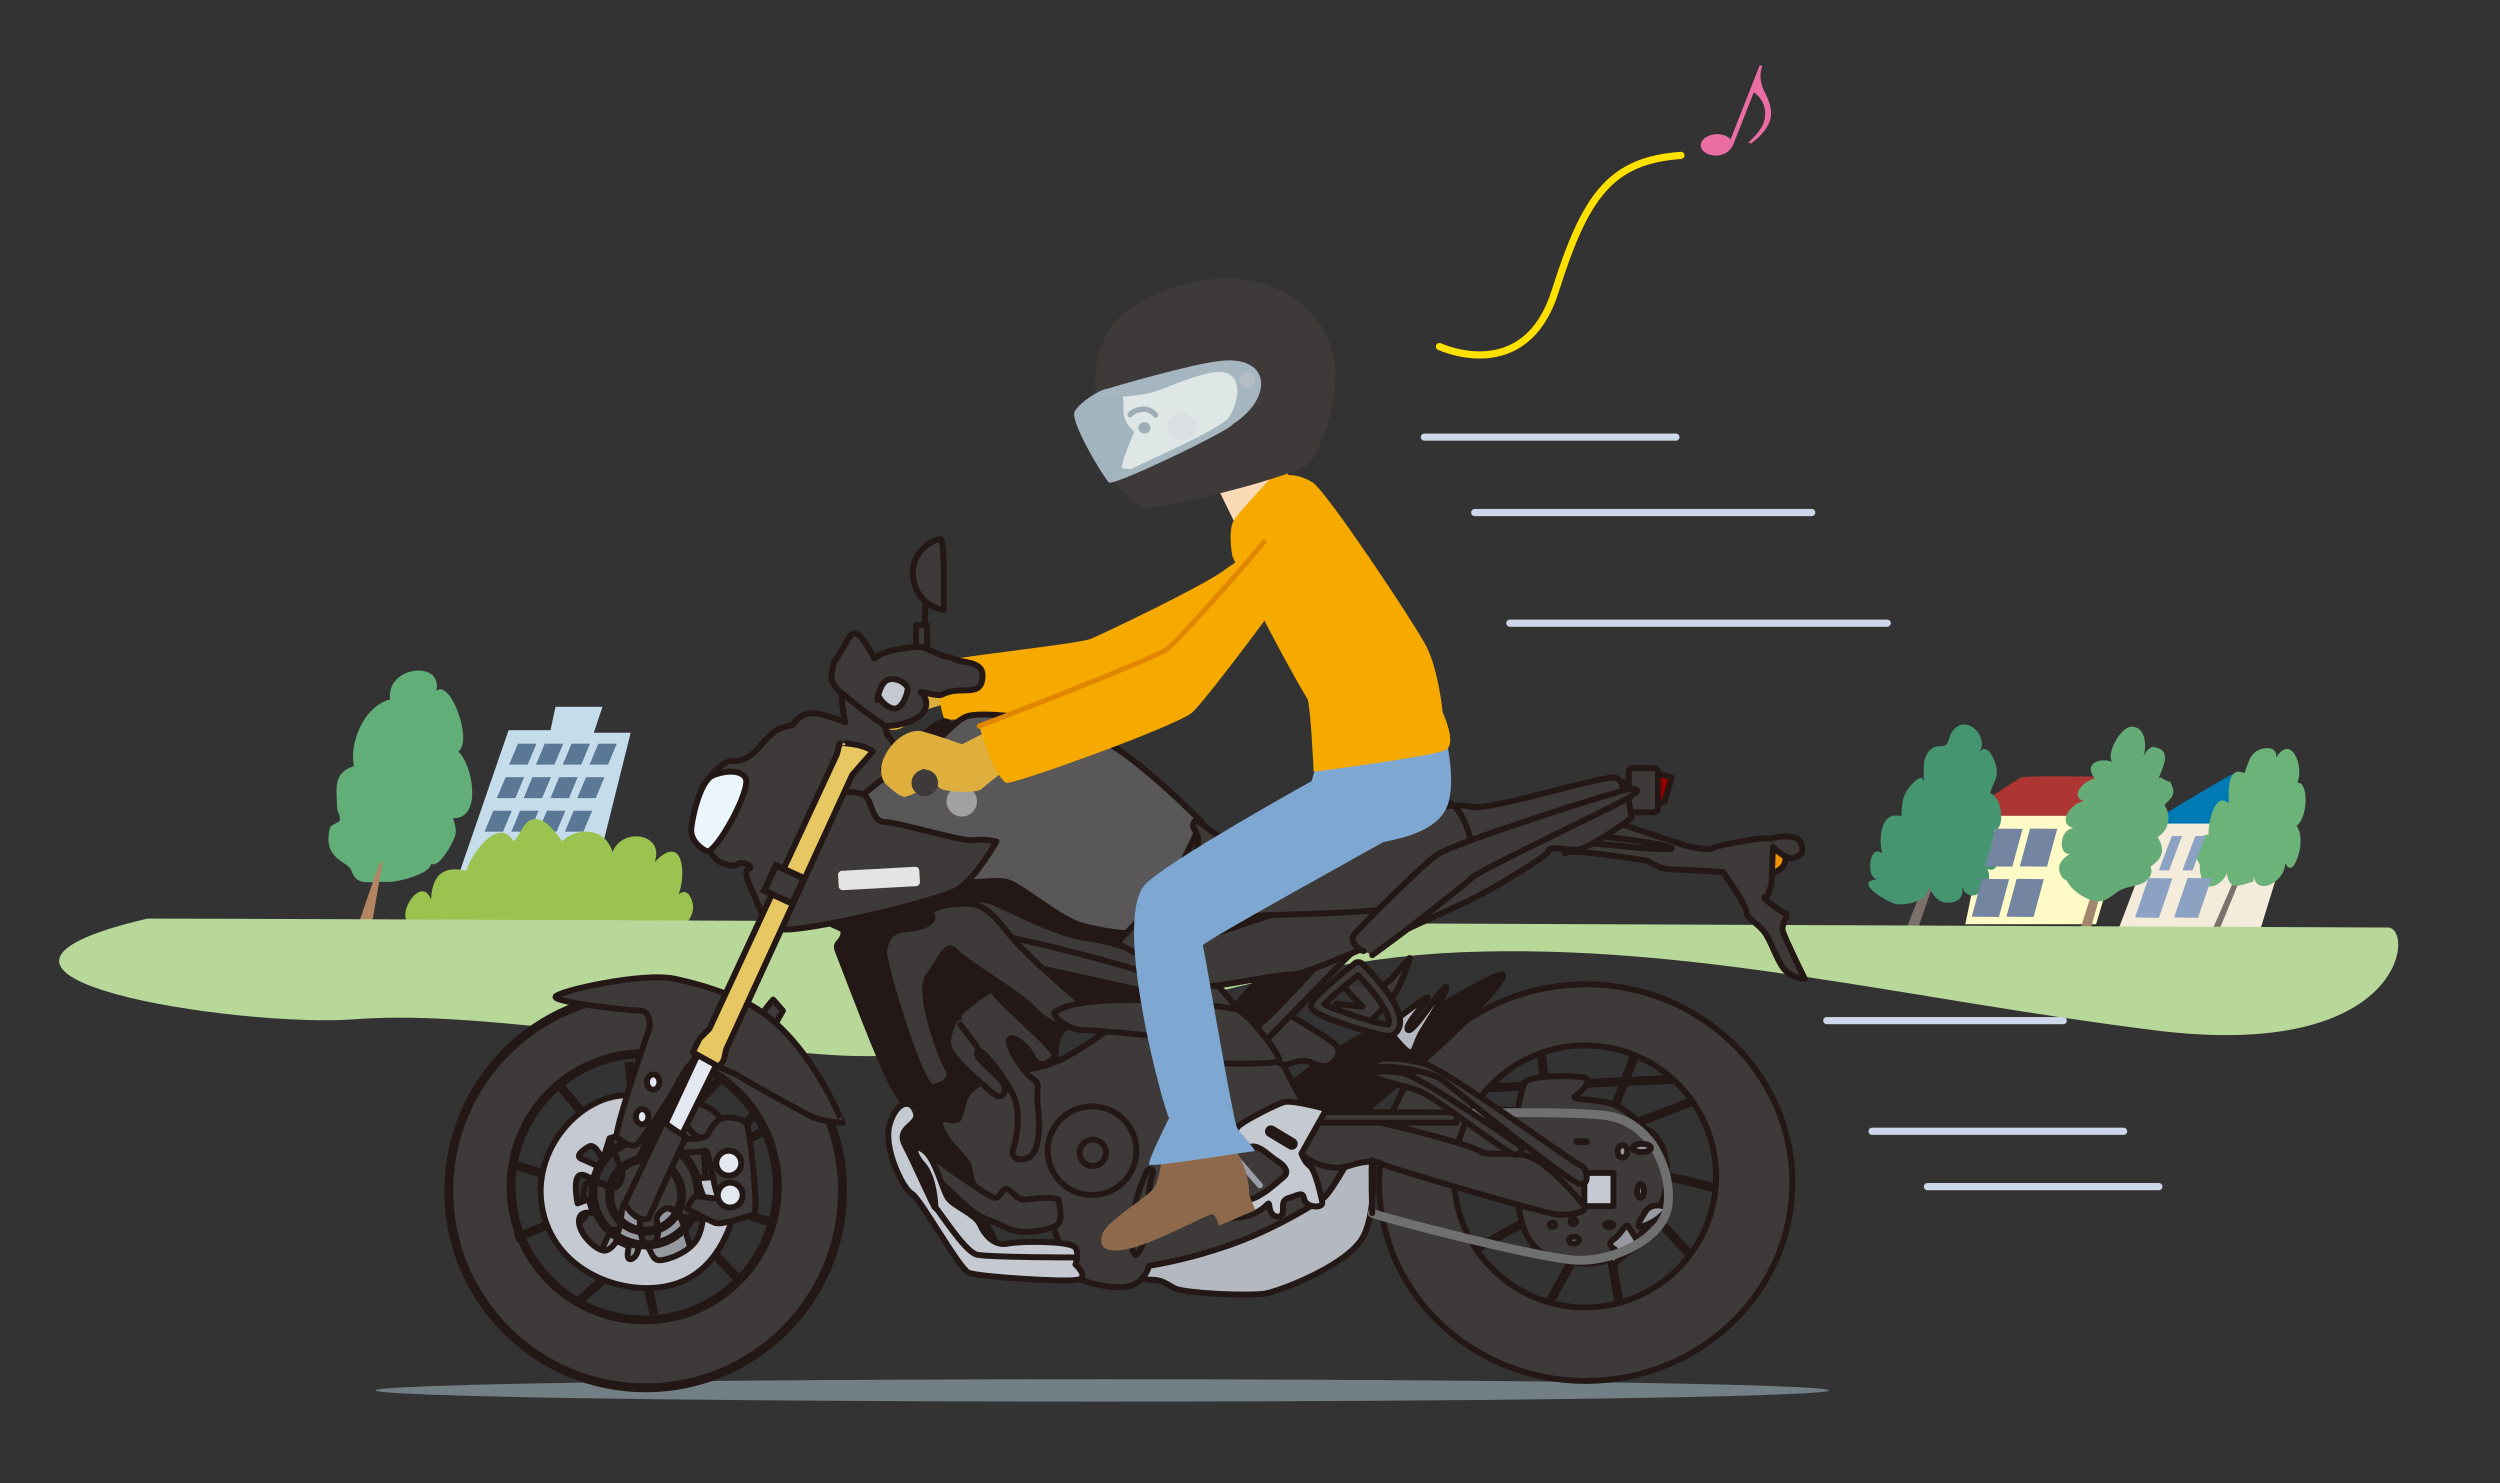 <?xml version="1.0" encoding="utf-8"?>
<!-- Generator: Adobe Illustrator 16.0.4, SVG Export Plug-In . SVG Version: 6.00 Build 0)  -->
<!DOCTYPE svg PUBLIC "-//W3C//DTD SVG 1.1//EN" "http://www.w3.org/Graphics/SVG/1.1/DTD/svg11.dtd">
<svg version="1.1" id="レイヤー_1" xmlns="http://www.w3.org/2000/svg" xmlns:xlink="http://www.w3.org/1999/xlink" x="0px"
	 y="0px" width="696px" height="413px" viewBox="0 0 696 413" enable-background="new 0 0 696 413" xml:space="preserve">
<rect x="0" y="0" width="696" height="413" fill="#333333" stroke="none"/>
<g>
	<g>
		<path fill="#007AB4" d="M598.801,228.97c1.553-0.936,24.297-14.945,23.662-13.692c-0.636,1.253,16.814,20.219,15.561,20.538
			c-1.251,0.317-40.476-1.853-40.476-1.853"/>
		<polygon fill="#F4EBDB" points="589.468,259.476 600.971,229.287 638.326,229.287 628.672,260.729 		"/>
		<path fill="#FFFAC6" d="M553.985,224.61c-0.319,0.936-6.847,32.695-6.847,32.695h36.418c0,0,9.95-32.996,8.398-32.378"/>
		<path fill="#AD3533" d="M562.384,216.53c0.935-0.935,35.482,0,35.482,0l0.318,10.586h-51.981L562.384,216.53z"/>
		<polygon fill="#7C706A" points="623.08,242.36 614.979,261.03 617.47,259.793 624.634,242.36 		"/>
		<path fill="#A3866D" d="M583.869,244.208c-0.651,1.708-5.148,15.747-5.148,15.747l3.06-0.534c0,0,4.898-17.281,4.746-16.306"/>
		<path fill="#7C706A" d="M537.787,240.19c-0.316,1.234-7.782,20.221-7.782,20.221l4.042-2.17l5.93-17.134l-2.506,0.317"/>
		<polyline fill="#C5DDEB" points="127.572,243.914 141.582,203.296 153.263,203.296 154.655,196.769 167.729,196.769 
			165.317,203.995 175.587,203.995 164.925,246.719 		"/>
		<polygon fill="#5A7796" points="146.906,212.859 141.755,212.859 144.196,207.037 149.35,207.037 		"/>
		<polygon fill="#5A7796" points="154.365,212.859 149.214,212.859 151.655,207.037 156.809,207.037 		"/>
		<polygon fill="#5A7796" points="161.824,212.859 156.674,212.859 159.114,207.037 164.267,207.037 		"/>
		<polygon fill="#5A7796" points="169.283,212.859 164.133,212.859 166.573,207.037 171.726,207.037 		"/>
		<polygon fill="#5A7796" points="143.475,222.193 138.322,222.193 140.765,216.37 145.918,216.37 		"/>
		<polygon fill="#5A7796" points="150.934,222.193 145.781,222.193 148.224,216.37 153.377,216.37 		"/>
		<polygon fill="#5A7796" points="158.393,222.193 153.24,222.193 155.683,216.37 160.836,216.37 		"/>
		<polygon fill="#5A7796" points="165.852,222.193 160.699,222.193 163.141,216.37 168.295,216.37 		"/>
		<polygon fill="#5A7796" points="140.044,231.529 134.893,231.529 137.334,225.706 142.486,225.706 		"/>
		<polygon fill="#5A7796" points="147.503,231.529 142.351,231.529 144.792,225.706 149.945,225.706 		"/>
		<polygon fill="#5A7796" points="154.962,231.529 149.809,231.529 152.252,225.706 157.404,225.706 		"/>
		<polygon fill="#5A7796" points="162.421,231.529 157.268,231.529 159.711,225.706 164.862,225.706 		"/>
		<path fill="#9BC34F" d="M114.038,256.987c-4.052-1.979,3.188-13.731,5.963-6.571c0.318-6.467,3.081-9.593,9.815-7.963
			c1.162-4.232,8.764-15.521,13.145-8.252c2.258-2.027,2.604-5.998,6.082-6.167c2.985-0.146,5.93,4.163,7.481,6.146
			c4.512-4.286,12.263-3.496,13.99,3.058c2.736-7.112,14.626-5.237,11.746,2.8c7.65-8.262,9.013,2.756,6.662,8.986
			c2.235-2.006,3.876,0.848,4.038,3.317c0.271,4.2-5.635,8.863-8.798,11.026c-1.401-9.68-12.282,2.159-15.629,4.39
			c-2.025,1.346-7.786,5.735-10.617,4.669c-1.603-0.604-0.793-2.737-2.893-3.801c-3.812-1.93-12.334,0.171-16.71-0.317
			c-3.508-0.392-7.168-1.175-10.737-0.116L114.038,256.987z"/>
		<path fill="#62AE78" d="M98.535,213.282c-1.322-5.864,2.347-16.493,10.054-18.584c-1.193-9.301,14.83-11.087,12.886-2.303
			c-0.121,0.21-0.137,0.202-0.041-0.024c3.955-3.528,10.316,13.898,6.139,16.896c3.94,3.288,6.918,18.819-1.477,18.504
			c1.343,3.867,0.987,4.509-0.704,7.774c-1.104,2.127-4.995,8.205-6.453,3.108c4.938,3.733-8.239,7.068-10.937,6.886
			c-5.012-0.333-8.64,1.57-10.241-3.321c-0.789-2.411-8.166-2.959-5.902-11.675c0.282-1.094,2.498-1.411,2.706-2.134
			c0.336-1.171-0.745-2.567-0.748-3.77C93.806,219.723,92.489,215.224,98.535,213.282z"/>
		<path fill="#B48563" d="M105.638,240.649c-0.934,1.871-7.481,21.475-7.481,21.475l4.677-0.936l3.74-21.475"/>
		<path fill="#459570" d="M524.103,244.226c-5.148,3.037-4.084-10.17-0.055-6.575c-1.101-3.548-0.684-12.265,5.298-10.349
			c0.147-2.422,0.069-4.611,1.314-6.846c0.795-1.425,4.576-6.062,4.957-2.619c0.003-3.404-0.775-7.869,2.803-9.809
			c0.858-0.466,2.483-0.096,3.118-0.522c1.212-0.819,0.934-2.307,1.846-3.664c3.874-5.76,10.761,1.45,7.534,5.805
			c2.359-3.594,4.644,2.224,4.948,4.38c0.424,3.005-1.278,4.309-1.845,6.811c3.292,0.64,4.55,10.093,0.996,10.377
			c3.416,1.88,1.997,13.175-1.759,10.562c2.556,5.411-5.386,10.906-6.987,4.965c0.484,2.893-0.754,4.55-4.116,4.581
			c-2.863,0.027-4.597-2.871-5.292-4.963c0.708,4.494-5.802,5.718-9.02,5.335c-1.741-0.206-10.416-5.26-6.855-6.535"/>
		<path fill="#65AB77" d="M602.359,223.838c-0.195,0.316-0.322,0.591-0.47,0.956c2.522-2.671,4.375-3.29,2.206-7.329
			c-0.724,0.589-2.651-1.727-3.174-0.788c1.309-3.157,4.109-8.246-1.749-8.743c-1.428,0.615-2.133,1.841-2.649,3.172
			c1.347-2.991,0.871-8.499-2.771-8.815c-3.43-0.298-7.559,7.955-5.686,9.823c-3.407-1.315-8.257,0.417-4.853,4.677
			c-2.594,0.304-7.277,4.534-3.181,6.279c-3.264,0.386-7.652,6.107-2.801,7.479c-4.077,0.37-4.208,7.813-0.935,7.117
			c-1.901,1.298-3.818,2.875-2.722,5.625c0.401,1.007,1.08,1.62,1.851,1.899c0.147,0.317,0.307,0.611,0.46,0.85
			c1.433,2.226,5.476,5.065,8.738,4.87c2.168-0.128,4.066-2.266,5.839-3.174c1.87-0.953,4.804-1.038,6.527-2.111
			c1.601-0.998,2.558-3.037,1.669-4.304c3.375-2.271,4.228-4.656,2.032-8.287C604.295,230.84,604.426,226.486,602.359,223.838z"/>
		<path fill="#6CB37A" d="M614.312,241.116c-3.786,0.933-4.436-8.729,0.574-8.762c-0.356-2.36,1.631-12.453,5.591-8.699
			c-0.024-2.468-0.678-10.775,4.34-8.396c1.085-2.498,1.379-5.323,4.125-6.52c2.024-0.882,5.156-0.692,4.731,2.162
			c4.271-6.81,7.885,2.635,5.914,6.979c-0.129,0.103-0.135,0.096-0.023-0.023c3.562-0.019,2.665,10.404-0.227,12.047
			c1.517,1.896,1.303,5.287,0.722,7.478c-0.547,2.068-2.068,6.458-3.896,2.832c0.377,4.882-7.685,9.582-8.707,3.798
			c0.032,0.401-0.117,0.982-0.119,1.406c-4.031,1.219-6.662,2.702-7.412-2.341c-0.64,2.205-4.143,4.997-6.318,3.104
			c-1.07-0.933-2.215-8.838,0.396-7.556"/>
		<polygon fill="#7385A1" points="560.236,241.271 552.664,241.201 555.513,230.676 563.085,230.747 		"/>
		<polygon fill="#7385A1" points="569.885,241.271 562.312,241.201 565.161,230.676 572.733,230.747 		"/>
		<polygon fill="#7385A1" points="556.504,255.277 548.931,255.207 551.779,244.682 559.352,244.753 		"/>
		<polygon fill="#7385A1" points="566.151,255.277 558.579,255.207 561.428,244.682 569,244.753 		"/>
		<polygon fill="#8CA2C3" points="603.854,242.316 601.023,242.308 604.634,232.753 607.465,232.763 		"/>
		<polygon fill="#8CA2C3" points="610.401,242.316 607.571,242.308 611.18,232.753 614.01,232.763 		"/>
		<polygon fill="#8CA2C3" points="601.039,255.525 594.391,255.419 598.128,244.442 604.779,244.549 		"/>
		<polygon fill="#8CA2C3" points="611.926,255.525 605.276,255.419 609.015,244.442 615.665,244.549 		"/>
		<path fill="#B7D899" d="M41.042,255.735c0.602-0.141,616.287,2.487,623.75,2.487s4.993,37.354-64.738,28.638
			c-69.732-8.715-128.857-24.262-192.978-21.773c-64.12,2.487-118.906,32.342-175.545,28.619
			c-56.638-3.722-100.819-12.439-132.578-9.951C67.191,286.242-28.071,271.915,41.042,255.735z"/>
		<g>
			<ellipse fill="#728086" cx="306.856" cy="387.089" rx="202.312" ry="3.113"/>
			<path fill="#DEAF3C" d="M265.537,195.286c-1.161,0.156-9.917,2.879-10.286,3.458c-0.373,0.579-3.86,5.526-7.812,4.307
				c-3.949-1.22-3.564-9.864-4.143-10.234c-0.579-0.37-3.314-3.749-1.199-6.802c2.116-3.054,8.604-5.676,12.289-3.402
				c3.685,2.273,10.429,4.871,10.429,4.871"/>
			<path fill="#F6AA00" d="M358.068,148.909c0,0-11.536,5.459-17.099,9.735c-5.561,4.275-33.77,17.784-37.431,19.252
				c-3.654,1.47-43.233,5.536-43.235,6.73c-0.002,1.196,1.516,15.324,2.923,15.68c1.403,0.354,37.392-1.332,38.587-1.328
				c1.194,0.003,30.815-15.541,31.94-16.453c1.128-0.912,20.499-23.222,20.499-23.222"/>
			<g>
				<path fill="#940000" stroke="#231815" stroke-width="1.654" stroke-linecap="round" stroke-linejoin="round" d="
					M459.608,215.739c0.774-1.151,5.793,0.774,5.793,0.774l-1.927,6.565l-5.02,1.165"/>
				<path fill="#F29600" stroke="#231815" stroke-width="1.654" stroke-linecap="round" stroke-linejoin="round" d="
					M493.588,235.813c0,0,3.475-1.924,3.475,0.775c0,2.697,0.756,5.019-3.868,6.564"/>
				<path fill="#3E3A39" stroke="#231815" stroke-width="1.654" stroke-linecap="round" stroke-linejoin="round" d="
					M444.173,232.735c2.698,0,20.834,2.321,21.229,3.475c0.394,1.151-26.261-1.941-27.414-1.941s-3.474,4.245-1.926,3.093
					c1.547-1.151,22.774,2.319,22.774,2.319s3.472,2.318,5.792,2.318c2.319,0,15.055,0.775,15.055,0.775s6.566,9.265,6.566,11.19
					s3.459,3.078,5.398,6.171c1.94,3.094,3.472,8.507,5.792,10.432c2.32,1.926,5.019,1.926,5.019,1.926s-5.776-11.586-6.172-13.51
					c-0.391-1.926,1.941-4.263,0.776-4.64c-1.167-0.379-6.946-4.626-5.792-4.626c1.149,0,1.924-3.865,1.924-3.865l0.394-10.039
					c0,0,3.094,3.094,5.021,3.094c1.924,0,3.077-1.546,3.077-1.546s0.788-3.472-2.306-4.245s-6.564,0.394-6.564,0.394
					s-1.545-0.394-5.792,0.38c-4.246,0.772-9.278,1.545-10.433,2.32c-1.152,0.772-7.322-0.775-7.322-0.775l-19.697-6.564"/>
				<path fill="#3E3A39" stroke="#231815" stroke-width="1.654" stroke-linecap="round" stroke-linejoin="round" d="
					M461.55,225.108c0,0.587-0.492,1.062-1.095,1.062h-5.923c-0.604,0-1.095-0.476-1.095-1.062v-10.232
					c0-0.588,0.49-1.063,1.095-1.063h5.923c0.603,0,1.095,0.476,1.095,1.063V225.108z"/>
				
					<line fill="none" stroke="#231815" stroke-width="2.481" stroke-linecap="round" stroke-linejoin="round" x1="461.154" y1="339.27" x2="473.119" y2="352.021"/>
				<path fill="none" stroke="#231815" stroke-width="2.481" stroke-linecap="round" stroke-linejoin="round" d="M448.024,345.835
					c0,1.939,3.869,23.941,3.869,21.622"/>
				<path fill="none" stroke="#231815" stroke-width="2.481" stroke-linecap="round" stroke-linejoin="round" d="M404.797,350.854
					c1.15-0.379,22.773-12.343,22.773-12.343"/>
				
					<line fill="none" stroke="#231815" stroke-width="2.481" stroke-linecap="round" stroke-linejoin="round" x1="441.475" y1="344.289" x2="429.496" y2="365.912"/>
				<path fill="none" stroke="#231815" stroke-width="2.481" stroke-linecap="round" stroke-linejoin="round" d="M461.929,327.7
					c1.153-1.169,19.684,4.246,19.684,4.246"/>
				
					<line fill="none" stroke="#231815" stroke-width="2.481" stroke-linecap="round" stroke-linejoin="round" x1="473.513" y1="305.699" x2="449.571" y2="314.962"/>
				
					<line fill="none" stroke="#231815" stroke-width="2.481" stroke-linecap="round" stroke-linejoin="round" x1="410.968" y1="302.986" x2="470.42" y2="300.286"/>
				<path fill="none" stroke="#231815" stroke-width="2.481" stroke-linecap="round" stroke-linejoin="round" d="M428.722,289.095
					c0,2.7,2.32,19.683,2.32,19.683"/>
				<path fill="none" stroke="#231815" stroke-width="2.481" stroke-linecap="round" stroke-linejoin="round" d="M455.758,292.175
					c-0.774,1.939-8.112,20.847-8.112,20.847"/>
				<path fill="#3E3A39" stroke="#231815" stroke-width="1.654" stroke-linecap="round" stroke-linejoin="round" d="
					M458.062,314.19c0,0-4.624-5.428-9.643-6.959c-5.019-1.532-11.978-0.759-9.658-2.306c2.319-1.546,4.653-4.625,1.939-5.021
					c-2.713-0.392-15.068-0.786-16.224,1.532c-1.151,2.321-1.926,7.734-1.926,7.734s-23.167-2.32-23.547,4.625
					c-0.38,6.942,10.432,6.944,15.056,9.264c4.625,2.32,8.491,9.66,8.491,9.66s0.016,14.281,8.885,16.98
					c8.872,2.699,14.664,4.23,23.155-3.866s10.416-15.436,9.263-22.774C462.702,315.721,458.062,314.19,458.062,314.19z"/>
				<path fill="#969AA0" stroke="#231815" stroke-width="1.654" stroke-linecap="round" stroke-linejoin="round" d="
					M464.249,336.191c0,0-4.26-1.942-6.188,1.154c-1.925,3.094-3.471,5.396,0.774,3.471
					C463.082,338.891,464.249,336.191,464.249,336.191z"/>
				<path fill="#969AA0" stroke="#231815" stroke-width="1.654" stroke-linecap="round" stroke-linejoin="round" d="
					M449.571,347.774c0,0-2.7-1.181-0.38-2.713c2.32-1.53,3.472-5.019,4.246-3.473c0.773,1.548,3.852,5.02,1.925,5.793
					c-1.925,0.773-6.563,5.019-6.563,5.019"/>
				<path fill="#969AA0" stroke="#231815" stroke-width="1.654" stroke-linecap="round" stroke-linejoin="round" d="
					M166.999,329.245c-2.699,3.476-11.205,7.325-8.112,13.117c3.093,5.793,7.338,8.099,11.584,8.491
					c4.245,0.395,11.204,2.322,15.057,1.547c3.851-0.771,8.491-1.531,6.945-4.626c-1.547-3.094-1.925-9.264-5.02-10.812
					C184.36,335.419,166.999,329.245,166.999,329.245z"/>
				<g id="XMLID_8_">
					<g>
						<path fill="#3E3A39" d="M441.475,274.039c31.763,0,57.52,24.722,57.52,55.211s-25.757,55.204-57.52,55.204
							c-31.779,0-57.527-24.715-57.527-55.204S409.695,274.039,441.475,274.039z M477.746,327.513
							c0-20.143-16.329-36.473-36.48-36.473c-20.136,0-36.465,16.33-36.465,36.473c0,20.144,16.329,36.474,36.465,36.474
							C461.417,363.986,477.746,347.656,477.746,327.513z"/>
					</g>
					<g>
						<path fill="none" stroke="#231815" stroke-width="1.654" stroke-linecap="round" stroke-linejoin="round" d="
							M477.746,327.513c0,20.144-16.329,36.474-36.48,36.474c-20.136,0-36.465-16.33-36.465-36.474
							c0-20.143,16.329-36.473,36.465-36.473C461.417,291.04,477.746,307.37,477.746,327.513z"/>
						<path fill="none" stroke="#231815" stroke-width="1.654" stroke-linecap="round" stroke-linejoin="round" d="M498.994,329.25
							c0,30.489-25.757,55.204-57.52,55.204c-31.779,0-57.527-24.715-57.527-55.204s25.748-55.211,57.527-55.211
							C473.237,274.039,498.994,298.761,498.994,329.25z"/>
					</g>
				</g>
				<path fill="#231815" stroke="#231815" stroke-width="1.654" stroke-linecap="round" stroke-linejoin="round" d="
					M356.153,304.153c1.926-0.395,10.038-8.871,22.002-15.059c11.963-6.183,11.976-1.939,13.904-2.318
					c1.926-0.379,6.944-5.397,6.944-5.397s17.755-10.812,19.302-10.038c1.546,0.772-9.644,12.721-17.755,20.061
					c-8.112,7.339-24.306,21.636-27.021,22.789c-2.714,1.152-19.301-8.112-19.301-8.112"/>
				<path fill="#B4B9C1" stroke="#231815" stroke-width="1.654" stroke-linecap="round" stroke-linejoin="round" d="
					M388.965,283.684c0,0,9.266-7.339,8.491-5.792c-0.771,1.545-6.944,8.11-5.396,8.885c1.547,0.773,9.249-11.966,10.417-11.966
					c1.167,0-4.641,9.251-6.566,12.343c-1.925,3.094-1.925,6.174-3.472,5.795c-1.546-0.38-5.792-6.172-5.792-6.172"/>
				<path fill="#3E3A39" stroke="#231815" stroke-width="1.654" stroke-linecap="round" stroke-linejoin="round" d="
					M383.568,275.586c1.152-1.167,3.472-2.716,3.472-2.716l5.398-6.168c0,0-0.76,3.484-3.078,8.108
					c-2.32,4.626-4.64,6.174-4.64,6.174l-5.397,5.792c0,0-10.421-8.112-6.566-7.34c3.851,0.775,6.566,0.775,6.566,0.775
					s-6.568-6.172-4.641-6.172"/>
				<path fill="#B4B9C1" stroke="#231815" stroke-width="1.654" stroke-linecap="round" stroke-linejoin="round" d="
					M382.021,318.042c0,3.094,1.548,17.756-2.318,25.868c-3.867,8.11-23.167,15.437-27.415,16.208
					c-4.246,0.773-22.776-0.015-25.476-1.547c-2.695-1.531-3.483-2.305-6.562-2.305c-3.079,0-5.794-3.486-5.021-4.638
					c0.774-1.154,7.718-11.951,11.582-13.118"/>
				<path fill="#231815" stroke="#231815" stroke-width="1.654" stroke-linecap="round" stroke-linejoin="round" d="
					M357.307,265.549c-1.153,1.926-16.573,15.815-15.815,19.682c0.759,3.864,6.566,8.872,9.265,6.944
					c2.699-1.928,31.646-35.117,31.646-35.117"/>
				<path fill="#231815" stroke="#231815" stroke-width="1.654" stroke-linecap="round" stroke-linejoin="round" d="
					M229.923,254.738c0.379,1.152,0.776,2.334,2.701,3.093c1.924,0.759,2.699,1.152,1.924,3.078
					c-0.772,1.926-2.305,1.547-1.151,4.243c1.151,2.701,12.751,33.982,15.829,38.228c3.078,4.247,2.686,5.792,2.307,7.717
					c-0.382,1.925-3.095,10.039,0.771,14.284c3.867,4.247,20.471,26.64,23.943,24.32c3.47-2.319-2.715-10.037-3.094-12.355
					c-0.379-2.323,5.033-17.742,8.886-17.363c3.85,0.379,13.888-20.077,12.737-20.848c-1.153-0.774-2.322-13.117,3.471-13.513
					c5.793-0.392,12.737,1.549,14.283,4.247c1.548,2.699,27.019-2.716,27.019-2.716s-5.383-24.318-3.077-24.318
					c2.307,0,28.961-16.211,27.021-16.982c-1.942-0.772-121.213-6.959-120.833-5.794"/>
				
					<line fill="none" stroke="#231815" stroke-width="1.654" stroke-linecap="round" stroke-linejoin="round" x1="257.717" y1="166.338" x2="256.942" y2="186.02"/>
				<path fill="#3E3A39" stroke="#231815" stroke-width="1.654" stroke-linecap="round" stroke-linejoin="round" d="
					M261.965,150.115c1.09,0.557,0.77,19.695,0.77,19.695s-7.322-0.773-8.489-8.885C253.076,152.813,261.19,149.721,261.965,150.115
					z"/>
				
					<rect x="255.018" y="174.057" fill="#3E3A39" stroke="#231815" stroke-width="1.654" stroke-linecap="round" stroke-linejoin="round" width="3.078" height="13.889"/>
				<path fill="#3E3A39" stroke="#231815" stroke-width="1.654" stroke-linecap="round" stroke-linejoin="round" d="
					M236.489,194.904c0,0-5.399-3.865-5.021-6.565c0.38-2.698,0.337-3.517,1.155-4.639c3.091-4.246,3.865-8.083,5.792-7.324
					s5.018,6.944,5.018,6.944s1.939-1.926,7.34-2.698c5.397-0.774,5.776-0.789,8.868,0.758c3.093,1.548,5.021,1.548,6.566,2.32
					c1.546,0.773,7.338,0.379,7.338,4.245s-1.925,4.246-5.02,4.246c-3.093,0-4.639,0.394-6.183,1.167
					c-1.549,0.773-7.341-1.562-5.794-0.394c1.546,1.167,3.095,5.792-3.851,8.111c-6.946,2.32-11.963-0.015-11.586,1.153"/>
				<path fill="#3E3A39" stroke="#231815" stroke-width="1.654" stroke-linecap="round" stroke-linejoin="round" d="
					M195.172,219.606c0.772-1.152,5.413-8.099,8.885-7.719c3.471,0.38,6.566-3.093,6.566-3.093s4.247-5.021,6.17-5.793
					c1.925-0.772,3.864-1.151,3.864-1.151s2.307-4.263,7.326-3.094c5.018,1.168,7.338,2.319,7.338,2.319s-1.925-9.265-0.379-7.718
					c1.547,1.546,8.11,6.566,10.038,7.718c1.927,1.153,1.927,3.472,1.927,3.472s2.697,2.699,2.697,5.02s-3.852,4.64-3.852,4.64
					l5.397,6.943c0,0-20.469,10.419-21.62,11.192c-1.153,0.773-12.737,18.528-12.737,18.528s-2.699,8.478-5.02,2.7
					c-2.319-5.778-5.296-10.837-3.472-11.572c1.926-0.771-1.533-2.318-2.699-1.544c-1.167,0.773-2.32,0.758-5.018-0.396
					c-2.701-1.151-6.961-9.642-6.961-9.642"/>
				<path fill="#231815" stroke="#231815" stroke-width="1.654" stroke-linecap="round" stroke-linejoin="round" d="
					M265.057,202.623c-1.169-0.772-0.395-3.866-6.186,0.379c-5.795,4.245-7.718,7.339-6.172,10.038"/>
				<path fill="#595757" stroke="#231815" stroke-width="1.654" stroke-linecap="round" stroke-linejoin="round" d="
					M257.717,247.793c1.154-1.169,18.515-3.092,22.379-2.319c3.869,0.771,15.058,10.825,21.623,12.357
					c6.567,1.531,13.89,3.063,16.984,0.759c3.093-2.308,15.829-29.72,15.829-29.72s-21.606-22.395-33.965-25.868
					c-12.359-3.473-28.187-5.019-31.659-3.473c-3.475,1.547-6.553,6.173-9.646,7.718c-3.092,1.548-21.623,15.452-21.623,16.604
					c0,1.151,19.684,22.394,19.684,22.394"/>
				<path fill="#3E3A39" stroke="#231815" stroke-width="1.654" stroke-linecap="round" stroke-linejoin="round" d="
					M233.001,220.758c1.941-0.381,6.945-0.772,8.491,1.548c1.547,2.317,1.532,6.564,5.02,6.564c3.486,0,20.835,5.398,24.321,5.02
					c3.485-0.38,6.567,0.379,6.567,0.379s-5.4,9.657-10.42,13.131c-5.016,3.472-50.188,13.903-50.188,10.812
					c0-3.094,14.676-39.759,14.676-37.834"/>
				<path fill="#3E3A39" stroke="#231815" stroke-width="1.654" stroke-linecap="round" stroke-linejoin="round" d="
					M358.854,282.529c0,0,10.022,5.809,12.736,8.114c2.714,2.305-0.379,6.169-3.078,6.169s-3.853-2.698-9.265-0.771
					c-5.413,1.926-10.432,2.334-11.206-0.379c-0.773-2.714-1.925-2.306-0.379-5.019c1.547-2.715,11.191-9.265,11.191-9.265"/>
				<path fill="#3E3A39" stroke="#231815" stroke-width="1.654" stroke-linecap="round" stroke-linejoin="round" d="
					M310.604,285.23c-1.167,0.771-10.036,7.352-15.058,9.658c-5.018,2.307-8.503,2.698-13.128,3.472
					c-4.624,0.774-12.345,3.094-13.892,7.718c-1.546,4.626-0.786,5.411-2.713,5.792c-1.926,0.38-5.397-1.94-3.849,1.927
					c1.546,3.866,3.864,5.807,6.562,8.883c2.699,3.08,0.382,5.399,3.853,8.493c3.476,3.093,6.945,3.486,10.812,3.093
					c3.867-0.395,10.052,3.837,9.659,5.004c-0.396,1.17,3.865,11.966,5.791,15.059c1.927,3.092,12.721,5.032,16.589,3.486
					c3.865-1.548,4.641-5.414,4.641-5.414s10.81-1.531,23.547-6.171c12.736-4.641,22.789-11.191,25.095-12.739
					c2.304-1.544,10.416-16.601,10.416-16.601s-12.356-7.934-13.509-7.249c-1.155,0.684-6.945-10.521-7.719-12.445
					c-0.772-1.928-10.417-4.641-12.735-5.794c-2.322-1.154-32.813-6.551-32.813-6.551"/>
				<path fill="#3E3A39" stroke="#231815" stroke-width="1.654" stroke-linecap="round" stroke-linejoin="round" d="
					M371.984,263.229c-3.094,3.093-17.771,19.286-20.47,21.228c-2.701,1.94-2.306,8.491,1.168,5.019
					c3.471-3.474,30.112-31.645,30.112-29.719"/>
				<path fill="#3E3A39" stroke="#231815" stroke-width="1.654" stroke-linecap="round" stroke-linejoin="round" d="
					M269.682,253.189c1.151-1.15,1.151-4.229,6.944-1.924c5.792,2.306,17.376,8.886,26.64,10.037
					c9.265,1.151,28.565,9.265,32.04,10.416c3.473,1.151,11.189,11.206,10.037,11.585c-1.153,0.38-13.889-6.186-25.473-8.111
					s-40.926-10.811-40.926-10.811"/>
				<path fill="#3E3A39" stroke="#231815" stroke-width="1.654" stroke-linecap="round" stroke-linejoin="round" d="
					M257.323,320.361c0,0,17.77,13.129,19.694,13.129c1.927,0,1.927-3.879,4.246-1.938c2.322,1.938,2.322,2.699,5.021,2.319
					c2.697-0.381,8.491-0.758,8.491,0.395c0,1.153,1.546,5.791-0.774,6.944c-2.32,1.152-9.266,3.079-14.285,0.379
					c-5.016-2.698-6.171-1.546-11.963-6.943c-5.789-5.4-13.509-12.737-13.509-12.737S257.323,318.042,257.323,320.361z"/>
				<path fill="#3E3A39" stroke="#231815" stroke-width="1.654" stroke-linecap="round" stroke-linejoin="round" d="
					M362.325,321.136c0.395,1.151,7.34,5.399,13.131,3.472c5.792-1.928,8.477-1.137,9.643-0.38
					c1.167,0.76,44.397,13.496,48.264,13.889c3.867,0.395,8.87-0.786,7.718-2.318c-1.153-1.532-9.25-11.207-14.662-13.511
					c-5.413-2.305-11.979,0-14.678-1.926c-2.699-1.925-31.646-9.28-37.437-9.657c-5.792-0.38-8.887-3.461-11.584,1.166"/>
				<path fill="none" stroke="#717071" stroke-width="2.481" stroke-linecap="round" stroke-linejoin="round" d="M382.021,337.738
					c2.32,1.152,46.718,12.723,57.134,13.115c10.417,0.395,23.548-6.173,25.095-14.662c1.546-8.491-3.487-23.184-16.225-25.487
					c-12.736-2.308-83.761,0.393-83.761,0.393"/>
				
					<rect x="365.419" y="309.641" fill="#3E3A39" stroke="#231815" stroke-width="1.654" stroke-linecap="round" stroke-linejoin="round" width="40.149" height="2.898"/>
				<path fill="#3E3A39" stroke="#231815" stroke-width="1.654" stroke-linecap="round" stroke-linejoin="round" d="
					M283.586,268.246c1.15,0.381,36.664,7.72,40.909,9.267c4.246,1.544,8.491,4.245,8.491,4.245s-5.034-6.172-10.037-9.265
					c-5.006-3.093-46.325-13.131-47.095-12.357"/>
				<path fill="#3E3A39" stroke="#231815" stroke-width="1.654" stroke-linecap="round" stroke-linejoin="round" d="
					M451.894,217.68c1.15,1.151,2.317,10.037,2.317,10.037s-11.979,8.872-15.45,8.872c-3.473,0-7.34-1.154-7.719,0.394
					c-0.379,1.547-17.361,11.569-22.38,13.889c-5.019,2.318-43.638,20.47-49.035,20.47c-5.398,0-22.002,3.852-23.548,3.078
					c-1.547-0.773-11.584-10.432-9.268-10.811c2.322-0.379,39.395-13.525,48.266-15.057"/>
				<path fill="#3E3A39" stroke="#231815" stroke-width="1.654" stroke-linecap="round" stroke-linejoin="round" d="
					M332.228,229.263c-0.836,2.084,4.261,3.473-1.152,10.811c-5.413,7.339-20.076,22.396-20.076,22.396s11.964,7.339,14.663,5.019
					c2.697-2.319,5.413-11.584,19.696-12.357c14.283-0.772,40.136-0.772,45.154-3.093c5.019-2.319,61.381-30.492,61.381-30.492
					s0.391-3.866-1.93-5.02c-2.318-1.153-35.13,9.28-40.149,8.112c-5.018-1.169-10.417,0.363-11.19,1.532
					c-0.772,1.167-21.962,9.733-37.83,10.811C338.02,238.527,333.772,225.396,332.228,229.263z"/>
				<path fill="none" stroke="#231815" stroke-width="1.654" stroke-linecap="round" stroke-linejoin="round" d="M402.098,222.699
					c1.546,0.771,5.777,1.924,8.096,14.662"/>
				
					<circle fill="#3E3A39" stroke="#231815" stroke-width="1.654" stroke-linecap="round" stroke-linejoin="round" cx="304.031" cy="320.354" r="12.35"/>
				<path fill="#C5CAD2" stroke="#231815" stroke-width="1.654" stroke-linecap="round" stroke-linejoin="round" d="
					M255.018,309.945c0.903,3.324-5.792,3.852-3.093,8.868c2.699,5.021,8.491,18.545,8.491,17.378c0-1.169-0.38-8.478-3.474-11.964
					c-3.092-3.488-2.711-6.186,0.381-3.866c3.093,2.318,5.021,10.825,6.564,13.129c1.546,2.308,7.733,4.612,8.887,7.326
					c1.15,2.715,3.852,6.188,7.719,5.413c3.864-0.773,17.74-0.773,18.907,1.152s0,4.639,0,4.639s3.851,3.471,0.772,4.246
					c-3.078,0.773-27.794-0.787-30.491-1.938c-2.701-1.154-13.511-20.85-15.831-22.003c-2.318-1.152-8.098-12.737-6.17-19.304
					C249.604,306.458,253.864,305.699,255.018,309.945z"/>
				<g id="XMLID_7_">
					<g>
						<path fill="#3E3A39" d="M179.74,276.741c30.273,0,54.817,24.545,54.817,54.81c0,30.273-24.544,54.817-54.817,54.817
							s-54.81-24.544-54.81-54.817C124.931,301.286,149.467,276.741,179.74,276.741z M216.421,330.393
							c0-20.468-16.6-37.067-37.075-37.067c-20.46,0-37.06,16.6-37.06,37.067c0,20.476,16.6,37.067,37.06,37.067
							C199.822,367.46,216.421,350.868,216.421,330.393z"/>
					</g>
					<g>
						<path fill="none" stroke="#231815" stroke-width="2.481" d="M234.558,331.551c0,30.273-24.544,54.817-54.817,54.817
							s-54.81-24.544-54.81-54.817c0-30.265,24.537-54.81,54.81-54.81S234.558,301.286,234.558,331.551z"/>
						<path fill="none" stroke="#231815" stroke-width="2.481" d="M216.421,330.393c0,20.476-16.6,37.067-37.075,37.067
							c-20.46,0-37.06-16.592-37.06-37.067c0-20.468,16.6-37.067,37.06-37.067C199.822,293.325,216.421,309.925,216.421,330.393z"/>
					</g>
				</g>
				<line fill="none" stroke="#231815" stroke-width="2.481" x1="201.356" y1="299.514" x2="192.473" y2="308.777"/>
				<line fill="none" stroke="#231815" stroke-width="2.481" x1="175.095" y1="295.662" x2="176.263" y2="306.852"/>
				<line fill="none" stroke="#231815" stroke-width="2.481" x1="155.794" y1="302.213" x2="161.586" y2="309.172"/>
				<line fill="none" stroke="#231815" stroke-width="2.481" x1="209.848" y1="310.324" x2="204.436" y2="316.89"/>
				<line fill="none" stroke="#231815" stroke-width="2.481" x1="213.321" y1="314.569" x2="206.376" y2="318.042"/>
				<path fill="none" stroke="#231815" stroke-width="2.481" d="M204.829,336.963c1.152,0.775,10.418,3.477,10.418,3.477"/>
				<path fill="none" stroke="#231815" stroke-width="2.481" d="M197.884,347.774c1.152,1.533,8.098,8.872,8.098,8.872"/>
				<line fill="none" stroke="#231815" stroke-width="2.481" x1="182.057" y1="365.912" x2="180.115" y2="356.646"/>
				<path fill="none" stroke="#231815" stroke-width="2.481" d="M161.206,362.058c1.152-0.771,9.644-8.488,9.644-8.488"/>
				<line fill="none" stroke="#231815" stroke-width="2.481" x1="143.451" y1="344.681" x2="153.867" y2="340.439"/>
				<line fill="none" stroke="#231815" stroke-width="2.481" x1="143.058" y1="324.228" x2="153.867" y2="327.7"/>
				<path fill="#3E3A39" stroke="#231815" stroke-width="1.654" stroke-linecap="round" stroke-linejoin="round" d="
					M184.36,305.699c2.318-0.396,11.978,0.757,15.45,4.625c3.472,3.866,1.167,6.944-1.927,6.944c-3.093,0-17.378-6.364-17.378-6.364
					"/>
				<path fill="#3E3A39" stroke="#231815" stroke-width="1.654" stroke-linecap="round" stroke-linejoin="round" d="
					M178.769,308.779c0,0-8.312,2.698-8.691,6.563c-0.38,3.866,2.698,8.871,3.093,11.188c0.393,2.321-1.546,4.625-2.699,4.247
					c-1.152-0.381-6.943-3.472-7.717-0.381c-0.774,3.093,0.379,8.113,0.379,8.113s-6.932,6.17-3.853,7.719
					c3.078,1.545,6.931,5.412,8.098,2.319s3.078-7.718,4.246-5.792c1.167,1.924,1.169-7.72,2.318-7.728
					c1.152-0.007,4.626,0.374,4.246,4.24c-0.379,3.867,1.151,9.659,3.473,7.339c2.32-2.319,1.561-5.398,1.167-6.944
					c-0.394-1.548,3.078-4.626,4.625-2.701c1.546,1.928,6.944,3.094,7.719,1.548c0.772-1.548,0.772-5.021,0.772-5.021
					s1.546-13.145-1.926-16.994c-3.474-3.852-9.265-8.478-9.265-7.324"/>
				<path fill="#C5CAD2" stroke="#231815" stroke-width="1.654" stroke-linecap="round" stroke-linejoin="round" d="
					M167.771,323.061c0,0-1.939-5.006-3.865-3.852c-1.927,1.152-3.853,2.699-1.927,3.471c1.927,0.775,4.245,1.928,4.245,1.928
					l-0.772,4.245c0,0-3.487-3.079-4.64-1.152c-1.152,1.928,0,7.322,0,7.322l3.094-1.151l1.151,3.867c0,0-4.232-1.152-3.852,2.701
					c0.38,3.85,5.413,8.093,7.339,7.716c1.926-0.381,3.079-2.699,3.079-2.699l3.471,1.548c0,0-1.167,4.244,0.774,3.471
					c1.94-0.773,1.94-3.866,1.94-3.866s0.378-0.768,1.926,0.004c1.547,0.77,1.561,4.241,3.866,4.241
					c2.305,0,8.854-2.317,10.796-6.564c1.94-4.246,1.547-10.799,1.547-10.799l-1.926-5.411l8.878-0.769l1.933,8.108
					c0,0-2.334,15.814-14.677,21.228c-12.343,5.411-33.586-0.38-38.604-17.756c-5.02-17.376,9.264-33.588,22.394-33.965h4.641
					l-3.867,10.417l-5.019,1.547L167.771,323.061z"/>
				<path fill="none" stroke="#231815" stroke-width="2.481" stroke-linecap="round" stroke-linejoin="round" d="M194.404,331.944
					c0,8.099-6.568,14.668-14.669,14.668c-8.104,0-14.67-6.569-14.67-14.668c0-8.104,6.566-14.672,14.67-14.672
					C187.836,317.272,194.404,323.84,194.404,331.944z"/>
				
					<circle fill="none" stroke="#231815" stroke-width="2.481" stroke-linecap="round" stroke-linejoin="round" cx="179.734" cy="332.714" r="10.037"/>
				<path fill="#3E3A39" stroke="#231815" stroke-width="1.654" stroke-linecap="round" stroke-linejoin="round" d="
					M185.911,317.661c1.544-1.158,10.037,0.385,11.194-1.932c1.159-2.316,2.703-4.633,5.406-4.633c2.702,0,4.632,0.772,5.403,1.931
					c0.773,1.157,3.474,24.707,1.931,25.092c-1.544,0.387-8.88,3.089-10.812,2.316c-1.929-0.771-7.719-3.859-7.719-3.859
					s1.158-3.089,2.316-3.474c1.158-0.389,7.334,1.543,6.177-0.389c-1.159-1.928-2.316-12.736-3.474-12.353
					c-1.159,0.385-10.424,0.774-10.424,0.774"/>
				<path fill="#3E3A39" stroke="#231815" stroke-width="1.654" stroke-linecap="round" stroke-linejoin="round" d="
					M211.775,283.302c0.387-1.544,3.475-5.021,3.475-5.021l2.702,3.09l-3.86,6.95"/>
				<path fill="#3E3A39" stroke="#231815" stroke-width="1.654" stroke-linecap="round" stroke-linejoin="round" d="
					M206.758,278.671c-4.686-2.141-10.038-4.248-18.916-6.178c-8.88-1.931-32.813,3.473-33.2,5.02
					c-0.386,1.542,20.46,3.858,23.548,3.858c3.089,0,2.703,4.635,2.703,4.635s-9.265,26.249-9.265,30.497
					c0,0,3.474,3.085,5.404,2.316c1.93-0.773,16.215-24.708,17.372-23.937c1.159,0.771,8.878,3.09,11.194,4.633
					c2.316,1.542,16.986,9.652,20.073,11.195c3.09,1.544,8.88,1.93,8.88,1.93S224.514,286.774,206.758,278.671z"/>
				<path fill="#E3E8F1" stroke="#231815" stroke-width="1.654" stroke-linecap="round" stroke-linejoin="round" d="
					M196.335,289.091l-13.126,28.182c2.74,3.837,3.835,1.798,5.018,1.932l11.967-24.321"/>
				<circle fill="#A2A1A2" cx="267.751" cy="223.081" r="4.247"/>
				<path fill="#E4E4E5" d="M256.112,245.556c0.032,0.604-0.43,1.117-1.034,1.153l-20.428,1.118
					c-0.604,0.035-1.121-0.428-1.154-1.032l-0.176-3.211c-0.033-0.604,0.431-1.12,1.034-1.152l20.427-1.122
					c0.605-0.032,1.121,0.431,1.153,1.034L256.112,245.556z"/>
				
					<circle fill="#E3E8F1" stroke="#231815" stroke-width="1.654" stroke-linecap="round" stroke-linejoin="round" cx="202.897" cy="323.836" r="3.476"/>
				
					<circle fill="#E3E8F1" stroke="#231815" stroke-width="1.654" stroke-linecap="round" stroke-linejoin="round" cx="203.283" cy="332.714" r="3.475"/>
				<path fill="#3E3A39" stroke="#231815" stroke-width="1.654" stroke-linecap="round" stroke-linejoin="round" d="
					M184.752,312.255l-10.81,22.774c0,0,2.703,5.406,6.563,4.248l10.423-22.774C190.929,316.503,187.455,314.571,184.752,312.255z"
					/>
				
					<ellipse fill="#E3E8F1" stroke="#231815" stroke-width="1.654" stroke-linecap="round" stroke-linejoin="round" cx="181.858" cy="301.253" rx="1.737" ry="2.125"/>
				
					<ellipse fill="#E3E8F1" stroke="#231815" stroke-width="1.654" stroke-linecap="round" stroke-linejoin="round" cx="178.769" cy="310.904" rx="1.737" ry="2.123"/>
				<path fill="#3E3A39" stroke="#231815" stroke-width="1.654" stroke-linecap="round" stroke-linejoin="round" d="
					M196.335,289.091c0,0-5.792,10.425-7.723,14.671c-1.93,4.248-9.65,19.301-10.423,17.758c0,0,8.878-16.983,11.194-21.231
					c2.318-4.247,6.564-8.107,7.722-8.107"/>
				<path fill="#E7C761" stroke="#231815" stroke-width="1.654" stroke-linecap="round" stroke-linejoin="round" d="
					M243.045,209.183c0,0-0.388,0.385-3.091,3.474c-2.699,3.09-2.699,3.09-2.699,3.09l-34.743,75.661c0,0-0.387,0.388-0.773,2.704
					c-0.388,2.316-1.93,2.701-1.93,2.701l-6.949-3.859l1.931-3.862l2.702-2.701l35.515-76.435l0.772-3.09
					C233.779,206.865,239.954,206.865,243.045,209.183z"/>
				
					<rect x="214.133" y="242.329" transform="matrix(0.908 0.419 -0.419 0.908 123.111 -68.83)" fill="#3E3A39" stroke="#231815" stroke-width="1.792" width="8.611" height="7.721"/>
				<path fill="none" stroke="#231815" stroke-width="1.654" stroke-linecap="round" stroke-linejoin="round" d="M260.416,336.191
					c0.772,0.379,8.113,12.341,11.584,13.116c3.472,0.772,27.4,0.772,27.4,0.772"/>
				<path fill="#C5CAD2" stroke="#231815" stroke-width="1.654" stroke-linecap="round" stroke-linejoin="round" d="
					M342.643,318.813c1.154,0,3.474,0.79,5.794,0.396c2.319-0.396,5.019,2.685,6.945,3.852c1.925,1.167,3.851,3.094,1.925,4.64
					c-1.925,1.545-6.944,6.565-11.19,6.565c-4.245,0-8.872,0.362-7.717,2.305c1.149,1.94,5.016,3.473,10.037,1.546
					c5.019-1.925,4.639-4.624,5.019-1.925c0.379,2.699,2.698,3.078,3.473,1.925c0.772-1.153-0.774-3.851,1.926-4.626
					c2.697-0.77,3.85-1.938,4.243,0.381c0.396,2.32,5.4,2.699,5.021,0.774c-0.381-1.925-1.925-8.886-3.474-10.038
					c-1.548-1.152-2.319-3.472-2.319-3.472l6.959-12.358c0,0-9.675-2.699-11.978-1.926c-2.306,0.775-11.583,5.398-12.736,6.945
					C343.417,315.343,342.643,318.813,342.643,318.813z"/>
				
					<line fill="none" stroke="#231815" stroke-width="3.308" stroke-linecap="round" stroke-linejoin="round" x1="353.834" y1="314.962" x2="359.627" y2="318.437"/>
				
					<line fill="none" stroke="#9B9FA6" stroke-width="1.654" stroke-linecap="round" stroke-linejoin="round" x1="327.967" y1="303.759" x2="350.756" y2="330.006"/>
				
					<circle fill="none" stroke="#231815" stroke-width="1.654" stroke-linecap="round" stroke-linejoin="round" cx="304.237" cy="320.938" r="3.669"/>
				<path fill="#3E3A39" stroke="#231815" stroke-width="1.654" stroke-linecap="round" stroke-linejoin="round" d="
					M259.263,254.738c1.093,0.875-0.377,3.457-6.563,3.852c-6.188,0.394-6.188,4.624-6.564,6.562
					c-0.382,1.941,10.036,37.85,13.507,37.453c3.473-0.393,5.792-2.696,4.246-5.019c-1.544-2.319-8.87-21.242-5.398-25.868
					c3.476-4.625,5.005-9.643,7.324-6.943c2.322,2.699,18.532,12.358,21.622,15.829c3.093,3.473,6.962,5.397,8.11,4.626
					c1.155-0.773,9.646-3.078,8.494-3.852c-1.154-0.774-18.151-14.692-24.323-22.789c-6.171-8.098-9.644-6.945-12.736-6.945
					S257.338,253.189,259.263,254.738z"/>
				<path fill="#3E3A39" stroke="#231815" stroke-width="1.654" stroke-linecap="round" stroke-linejoin="round" d="
					M293.623,281.758c-0.954,0.647,3.472,5.019,7.718,5.019c4.245,0,25.852,1.938,28.172,3.093c2.318,1.153-1.546,6.551,0,6.172
					c1.547-0.379,26.262,0.771,26.641-0.773c0.382-1.548-8.872-13.51-11.964-14.283
					C341.097,280.212,303.281,275.192,293.623,281.758z"/>
				<path fill="#3E3A39" stroke="#231815" stroke-width="1.654" stroke-linecap="round" stroke-linejoin="round" d="
					M379.702,264.775c-1.155,0-4.246-2.713-2.699-4.64c1.544-1.925,18.149-18.528,22.773-22.001
					c4.625-3.473,52.494-18.528,54.04-18.528s3.853,0-0.772,2.699c-4.625,2.697-41.304,20.061-43.229,22.001
					c-1.926,1.938-13.902,11.205-17.376,13.904c-3.474,2.698-10.418,7.717-10.418,7.717"/>
				<path fill="#EAF5FC" stroke="#231815" stroke-width="1.654" stroke-linecap="round" stroke-linejoin="round" d="
					M197.49,216.514c1.226-1.221,8.112-3.094,10.037,0c1.927,3.093-8.491,21.634-10.81,20.469c-2.32-1.169-4.641-3.473-4.245-6.565
					C192.865,227.324,194.397,219.592,197.49,216.514z"/>
				<path fill="#C5CAD2" stroke="#231815" stroke-width="1.654" stroke-linecap="round" stroke-linejoin="round" d="
					M244.206,194.904c0,0,0.774-5.397,3.475-5.792c2.696-0.394,5.019,1.547,5.019,2.699c0,1.153-1.546,6.173-4.248,5.399
					c-2.698-0.774-3.864-3.474-3.864-3.474"/>
				<path fill="#3E3A39" stroke="#231815" stroke-width="1.654" stroke-linecap="round" stroke-linejoin="round" d="
					M266.98,282.137c0,0,9.251-8.097,9.646-6.171c0.392,1.926,18.164,16.603,16.997,18.148c-1.169,1.548-4.262,3.867-6.188,0
					c-1.925-3.867-6.563-6.55-6.563-4.245c0,2.306,3.864,8.491,6.563,10.417c2.701,1.927,0.772,1.547,1.547,8.11
					c0.771,6.565,0.002,12.724-2.697,13.891c-2.699,1.168-5.02,0.015-4.246-2.305c0.771-2.319,2.307-9.263,0.379-14.283
					c-1.925-5.019-10.025-15.465-10.418-12.751c-0.396,2.714,8.872,7.717,7.717,10.811c-1.152,3.093-3.078,0.773-6.171-1.926
					c-3.093-2.698-10.052-8.491-9.658-11.964c0.397-3.472,2.604-8.032,3.093-6.565"/>
				
					<line fill="none" stroke="#231815" stroke-width="1.654" stroke-linecap="round" stroke-linejoin="round" x1="272" y1="291.401" x2="267.36" y2="285.23"/>
				
					<rect x="441.08" y="326.531" fill="#C5CAD2" stroke="#231815" stroke-width="1.654" stroke-linecap="round" stroke-linejoin="round" width="8.111" height="9.267"/>
				<path fill="#3E3A39" stroke="#231815" stroke-width="1.654" stroke-linecap="round" stroke-linejoin="round" d="
					M383.174,297.195c3.473-0.775,15.069,0.77,18.924,3.862c3.85,3.096,34.751,28.188,37.829,28.57
					c3.08,0.378,1.534-5.021,0.381-5.021s-37.817-27.021-44.002-28.566c-6.188-1.546-12.344-1.911-13.511-0.379
					C381.627,297.195,383.174,297.195,383.174,297.195z"/>
				<path fill="#3E3A39" stroke="#231815" stroke-width="1.654" stroke-linecap="round" stroke-linejoin="round" d="
					M382.021,299.135c0.866,1.765,8.098,2.686,13.117,4.624c5.019,1.94,25.502,18.528,27.034,17.756
					c1.532-0.775,2.32-1.547,0.773-2.701c-1.548-1.15-27.793-19.3-32.433-20.073S381.643,298.36,382.021,299.135z"/>
				<path fill="none" stroke="#231815" stroke-width="1.654" stroke-linecap="round" stroke-linejoin="round" d="M382.021,323.061
					c-0.394,1.167,0,14.678,0,14.678"/>
				<path fill="#3E3A39" stroke="#231815" stroke-width="1.654" stroke-linecap="round" stroke-linejoin="round" d="
					M319.474,325.76c-1.926,3.485-4.244,11.191-4.244,15.057c0,3.864-0.395,7.716,0.774,8.491c1.167,0.772,3.47-6.551,3.47-6.551
					s0.017-11.964,1.167-15.057C321.796,324.607,319.474,325.76,319.474,325.76z"/>
				<g>
					<path fill="#3E3A39" stroke="#231815" stroke-width="1.654" stroke-linecap="round" stroke-linejoin="round" d="
						M386.667,288.384c-2.83,0-19.339-4.91-21.226-7.338c-0.506-0.648-0.448-1.279-0.367-1.596
						c0.129-0.507,0.522-2.051,12.122-11.259c0.606-0.483,1.479-0.439,2.035,0.102c1.859,1.81,11.108,11.112,10.551,16.656
						c-0.136,1.331-0.795,2.413-1.908,3.128C387.443,288.353,386.978,288.384,386.667,288.384z M368.645,279.615
						c3.357,1.743,14.874,5.469,17.796,5.672c0.16-0.169,0.241-0.372,0.269-0.649c0.28-2.769-4.622-9.029-8.668-13.171
						C374.229,274.534,370.219,277.97,368.645,279.615z"/>
				</g>
				
					<ellipse fill="#969AA0" stroke="#231815" stroke-width="1.654" stroke-linecap="round" stroke-linejoin="round" cx="440.307" cy="317.853" rx="1.546" ry="0.189"/>
				<path fill="#969AA0" stroke="#231815" stroke-width="1.654" stroke-linecap="round" stroke-linejoin="round" d="
					M453.044,320.553c0,0.958-0.604,1.734-1.351,1.734s-1.349-0.776-1.349-1.734c0-0.961,0.603-1.739,1.349-1.739
					S453.044,319.592,453.044,320.553z"/>
				
					<ellipse fill="#969AA0" stroke="#231815" stroke-width="1.654" stroke-linecap="round" stroke-linejoin="round" cx="457.1" cy="319.588" rx="2.509" ry="1.151"/>
				
					<ellipse fill="#969AA0" stroke="#231815" stroke-width="1.654" stroke-linecap="round" stroke-linejoin="round" cx="456.72" cy="331.559" rx="0.962" ry="1.932"/>
				<path fill="#969AA0" stroke="#231815" stroke-width="1.654" stroke-linecap="round" stroke-linejoin="round" d="
					M438.761,340.043c0,0.429-0.342,0.773-0.768,0.773c-0.421,0-0.764-0.345-0.764-0.773c0-0.426,0.343-0.773,0.764-0.773
					C438.419,339.27,438.761,339.617,438.761,340.043z"/>
				
					<ellipse fill="#969AA0" stroke="#231815" stroke-width="1.654" stroke-linecap="round" stroke-linejoin="round" cx="438.184" cy="345.26" rx="1.35" ry="0.97"/>
				
					<ellipse fill="#969AA0" stroke="#231815" stroke-width="1.654" stroke-linecap="round" stroke-linejoin="round" cx="432.202" cy="341.014" rx="0.767" ry="0.575"/>
				
					<ellipse fill="#969AA0" stroke="#231815" stroke-width="1.654" stroke-linecap="round" stroke-linejoin="round" cx="448.031" cy="341.014" rx="1.16" ry="0.575"/>
			</g>
			<path fill="#DEAF3C" d="M275.726,203.245c-0.724,0.295-7.893,3.946-7.893,3.946s-7.24-2.572-11.031-3.561
				c-3.792-0.988-8.529,2.71-10.457,6.758c-1.927,4.044-0.953,6.901,0.75,8.353c1.701,1.453,3.742,3.418,5.152,3.039
				c1.405-0.382,4.562-1.739,4.267-2.465c-0.297-0.726-1.27-4.691,0.393-5.24c1.665-0.552,2.934,5.249,5.915,5.851
				c2.981,0.604,9.118,0.955,10.485-0.319c1.366-1.276,7.13-5.655,7.13-5.655"/>
			<path fill="#8E694C" d="M323.728,319.787c0,0-0.581,7.823-2.32,10.722c-1.738,2.897-13.042,8.984-14.489,13.041
				c-1.447,4.056,1.447,5.794,8.693,3.766c7.246-2.026,21.155-9.562,22.024-9.273c0.868,0.293,1.739,3.188,1.739,3.188l10.141-4.347
				l-1.738-4.057c0,0,0.629-8.984-6.955-16.518"/>
			<path fill="#7EA7D1" d="M401.657,201.244c0,0.869,4.637,16.519,0.869,24.052c-3.766,7.536-16.807,8.696-17.676,9.273
				c-0.869,0.58-50.281,27.777-49.991,28.646c0.544,1.635,8.33,48.363,9.509,50.723c0.581,1.158,5.688,6.535,4.818,6.535
				c-0.871,0-28.677,4.61-29.258,3.74c-0.576-0.87,6.175-14.234,5.595-13.074c-0.581,1.158-16.18-54.151-6.845-64.737
				c5.528-6.271,46.466-28.93,46.466-28.93s4.059-13.91,4.059-12.751"/>
			<path fill="#FADAB7" d="M347.727,126.872c0.854,0.44,8.726,7.703,8.726,7.703l-11.492,13.421l-7.448-15.183"/>
			<path fill="#DBE0E9" d="M341.621,102.298c-0.222,0.837-1.132,1.346-2.026,1.138c-0.896-0.208-1.44-1.056-1.218-1.893
				c0.224-0.837,1.131-1.347,2.026-1.138C341.3,100.614,341.846,101.462,341.621,102.298z"/>
			<path fill="#F6AA00" d="M358.772,132.276c0,0-2.029-3.188-2.608-2.029c-0.581,1.16-11.302,12.171-12.752,14.779
				c-1.451,2.607-0.58,8.693-0.289,9.853c0.289,1.159,12.63,25.978,20.862,39.7c0.871,1.448,1.74,20.285,1.74,20.285
				s33.614-4.347,36.801-6.086c3.188-1.737-0.869-10.433-0.869-10.433s-1.158-11.881-4.636-18.545
				c-3.478-6.666-27.818-43.178-31.586-45.495C361.667,131.986,358.772,132.276,358.772,132.276z"/>
			<path fill="#F6AA00" d="M356.43,144.1c-0.709,0.768-28.991,34.708-32.687,37.642s-51.259,19.724-51.259,19.724
				s3.64,14.078,7.65,16.475c1.34,0.799,47.715-15.886,51.829-19.634c4.117-3.746,28.363-36.274,28.214-37.179"/>
			
				<path fill="none" stroke="#E08600" stroke-width="1.397" stroke-linecap="round" stroke-linejoin="round" stroke-miterlimit="10" d="
				M272.618,202.172c0,0,49.369-18.993,52.557-21.601c3.188-2.608,25.004-27.172,26.713-29.781"/>
			<circle fill="#3E3A39" cx="257.455" cy="217.953" r="3.694"/>
			<path fill="#FADAB7" d="M311.373,101.135c0,0,1.57,9.556,1.401,13.033c-0.168,3.477,2.989,6.052,2.989,6.052
				s-4.124,9.572-3.329,10.108c0.794,0.536,10.576,0.225,10.576,0.225s24.819-9.023,26.462-13.598
				c1.637-4.573-7.855-20.912-9.73-20.678"/>
			<path fill="#F6C1AB" d="M332.854,120.199c-0.835,1.951-3.218,2.869-5.318,2.05c-2.1-0.818-3.129-3.067-2.296-5.019
				c0.837-1.954,3.217-2.873,5.32-2.054C332.658,115.995,333.688,118.246,332.854,120.199z"/>
			<path fill="#231815" d="M320.171,119.717c-0.345,0.803-1.32,1.179-2.184,0.842c-0.864-0.336-1.287-1.257-0.944-2.062
				c0.342-0.803,1.321-1.179,2.187-0.842C320.091,117.99,320.514,118.913,320.171,119.717z"/>
			<path fill="#3E3A39" d="M305.177,110.067c0,0,9.897,1.496,18.171-1.695c8.27-3.189,15.791-6.337,19.16-4.009
				c3.368,2.324,1.826,8.479-0.279,11.709c-2.107,3.231-22.188,11.946-26.355,14.037c-4.165,2.09-6.277,3.631-6.277,3.631
				s6.181,6.8,9.108,7.604c2.929,0.803,43.36-8.757,46.15-12.734c2.79-3.979,13.153-25.714,1.449-39.957
				c-16.734-20.371-47.76-8.156-55.519,0.638C303.027,98.086,305.177,110.067,305.177,110.067z"/>
			
				<path fill="none" stroke="#231815" stroke-width="1.5" stroke-linecap="round" stroke-linejoin="round" stroke-miterlimit="10" d="
				M314.649,115.459c0.377-0.872,3.129-1.919,4.701-1.443c1.57,0.476,2.362,1.535,2.362,1.535"/>
			<path opacity="0.7" fill="#D2ECFA" d="M343.064,118.285c-2.472,2.47-33.06,17.111-34.332,16.038
				c-1.274-1.072-11.096-17.161-9.523-19.825c1.576-2.662,7.069-6.095,8.997-6.261c0,0,23.75-7.103,32.197-7.832
				c13.424-1.159,13.988,10.434,2.943,17.598"/>
		</g>
		<path fill="none" stroke="#FFE100" stroke-width="2" stroke-linecap="round" stroke-linejoin="round" stroke-miterlimit="10" d="
			M400.742,96.477c0,0,23.82,11.204,32.219-15.403s15.404-36.4,35.008-37.812"/>
		<g>
			<path fill="#EA6DA4" d="M489.917,18.145l0.717,0.283c-1.083,2.748-0.307,5.399,0.843,7.604c1.148,2.205,2.218,5.204,1.157,7.896
				c-0.945,2.404-2.913,4.375-5.153,6.038l-0.743-0.293c1.148-1.069,3.268-3.011,4.171-5.302c1.304-3.321,0.078-6.845-2.641-8.676
				l-5.655,14.373c-1.171,2.976-4.436,3.875-7.155,2.805c-1.315-0.518-2.381-1.764-1.828-3.166c0.801-2.033,4.16-2.926,6.508-2.003
				c0.658,0.26,1.318,0.685,1.657,1.082L489.917,18.145z"/>
		</g>
		
			<line fill="none" stroke="#CCD7EA" stroke-width="2" stroke-linecap="round" stroke-linejoin="round" stroke-miterlimit="10" x1="601.023" y1="330.354" x2="536.605" y2="330.354"/>
		
			<line fill="none" stroke="#CCD7EA" stroke-width="2" stroke-linecap="round" stroke-linejoin="round" stroke-miterlimit="10" x1="591.214" y1="314.95" x2="521.184" y2="314.95"/>
		
			<line fill="none" stroke="#CCD7EA" stroke-width="2" stroke-linecap="round" stroke-linejoin="round" stroke-miterlimit="10" x1="574.417" y1="284.143" x2="508.586" y2="284.143"/>
		
			<line fill="none" stroke="#CCD7EA" stroke-width="2" stroke-linecap="round" stroke-linejoin="round" stroke-miterlimit="10" x1="525.4" y1="173.494" x2="420.345" y2="173.494"/>
		
			<line fill="none" stroke="#CCD7EA" stroke-width="2" stroke-linecap="round" stroke-linejoin="round" stroke-miterlimit="10" x1="504.387" y1="142.688" x2="410.553" y2="142.688"/>
		
			<line fill="none" stroke="#CCD7EA" stroke-width="2" stroke-linecap="round" stroke-linejoin="round" stroke-miterlimit="10" x1="466.573" y1="121.69" x2="396.543" y2="121.69"/>
	</g>
	<path fill="#B4BCC5" d="M349.414,105.854c0,1.224-0.989,2.215-2.211,2.215c-1.226,0-2.216-0.991-2.216-2.215
		c0-1.223,0.99-2.214,2.216-2.214C348.425,103.641,349.414,104.632,349.414,105.854z"/>
</g>
<rect fill="none" width="696" height="413"/>
</svg>
